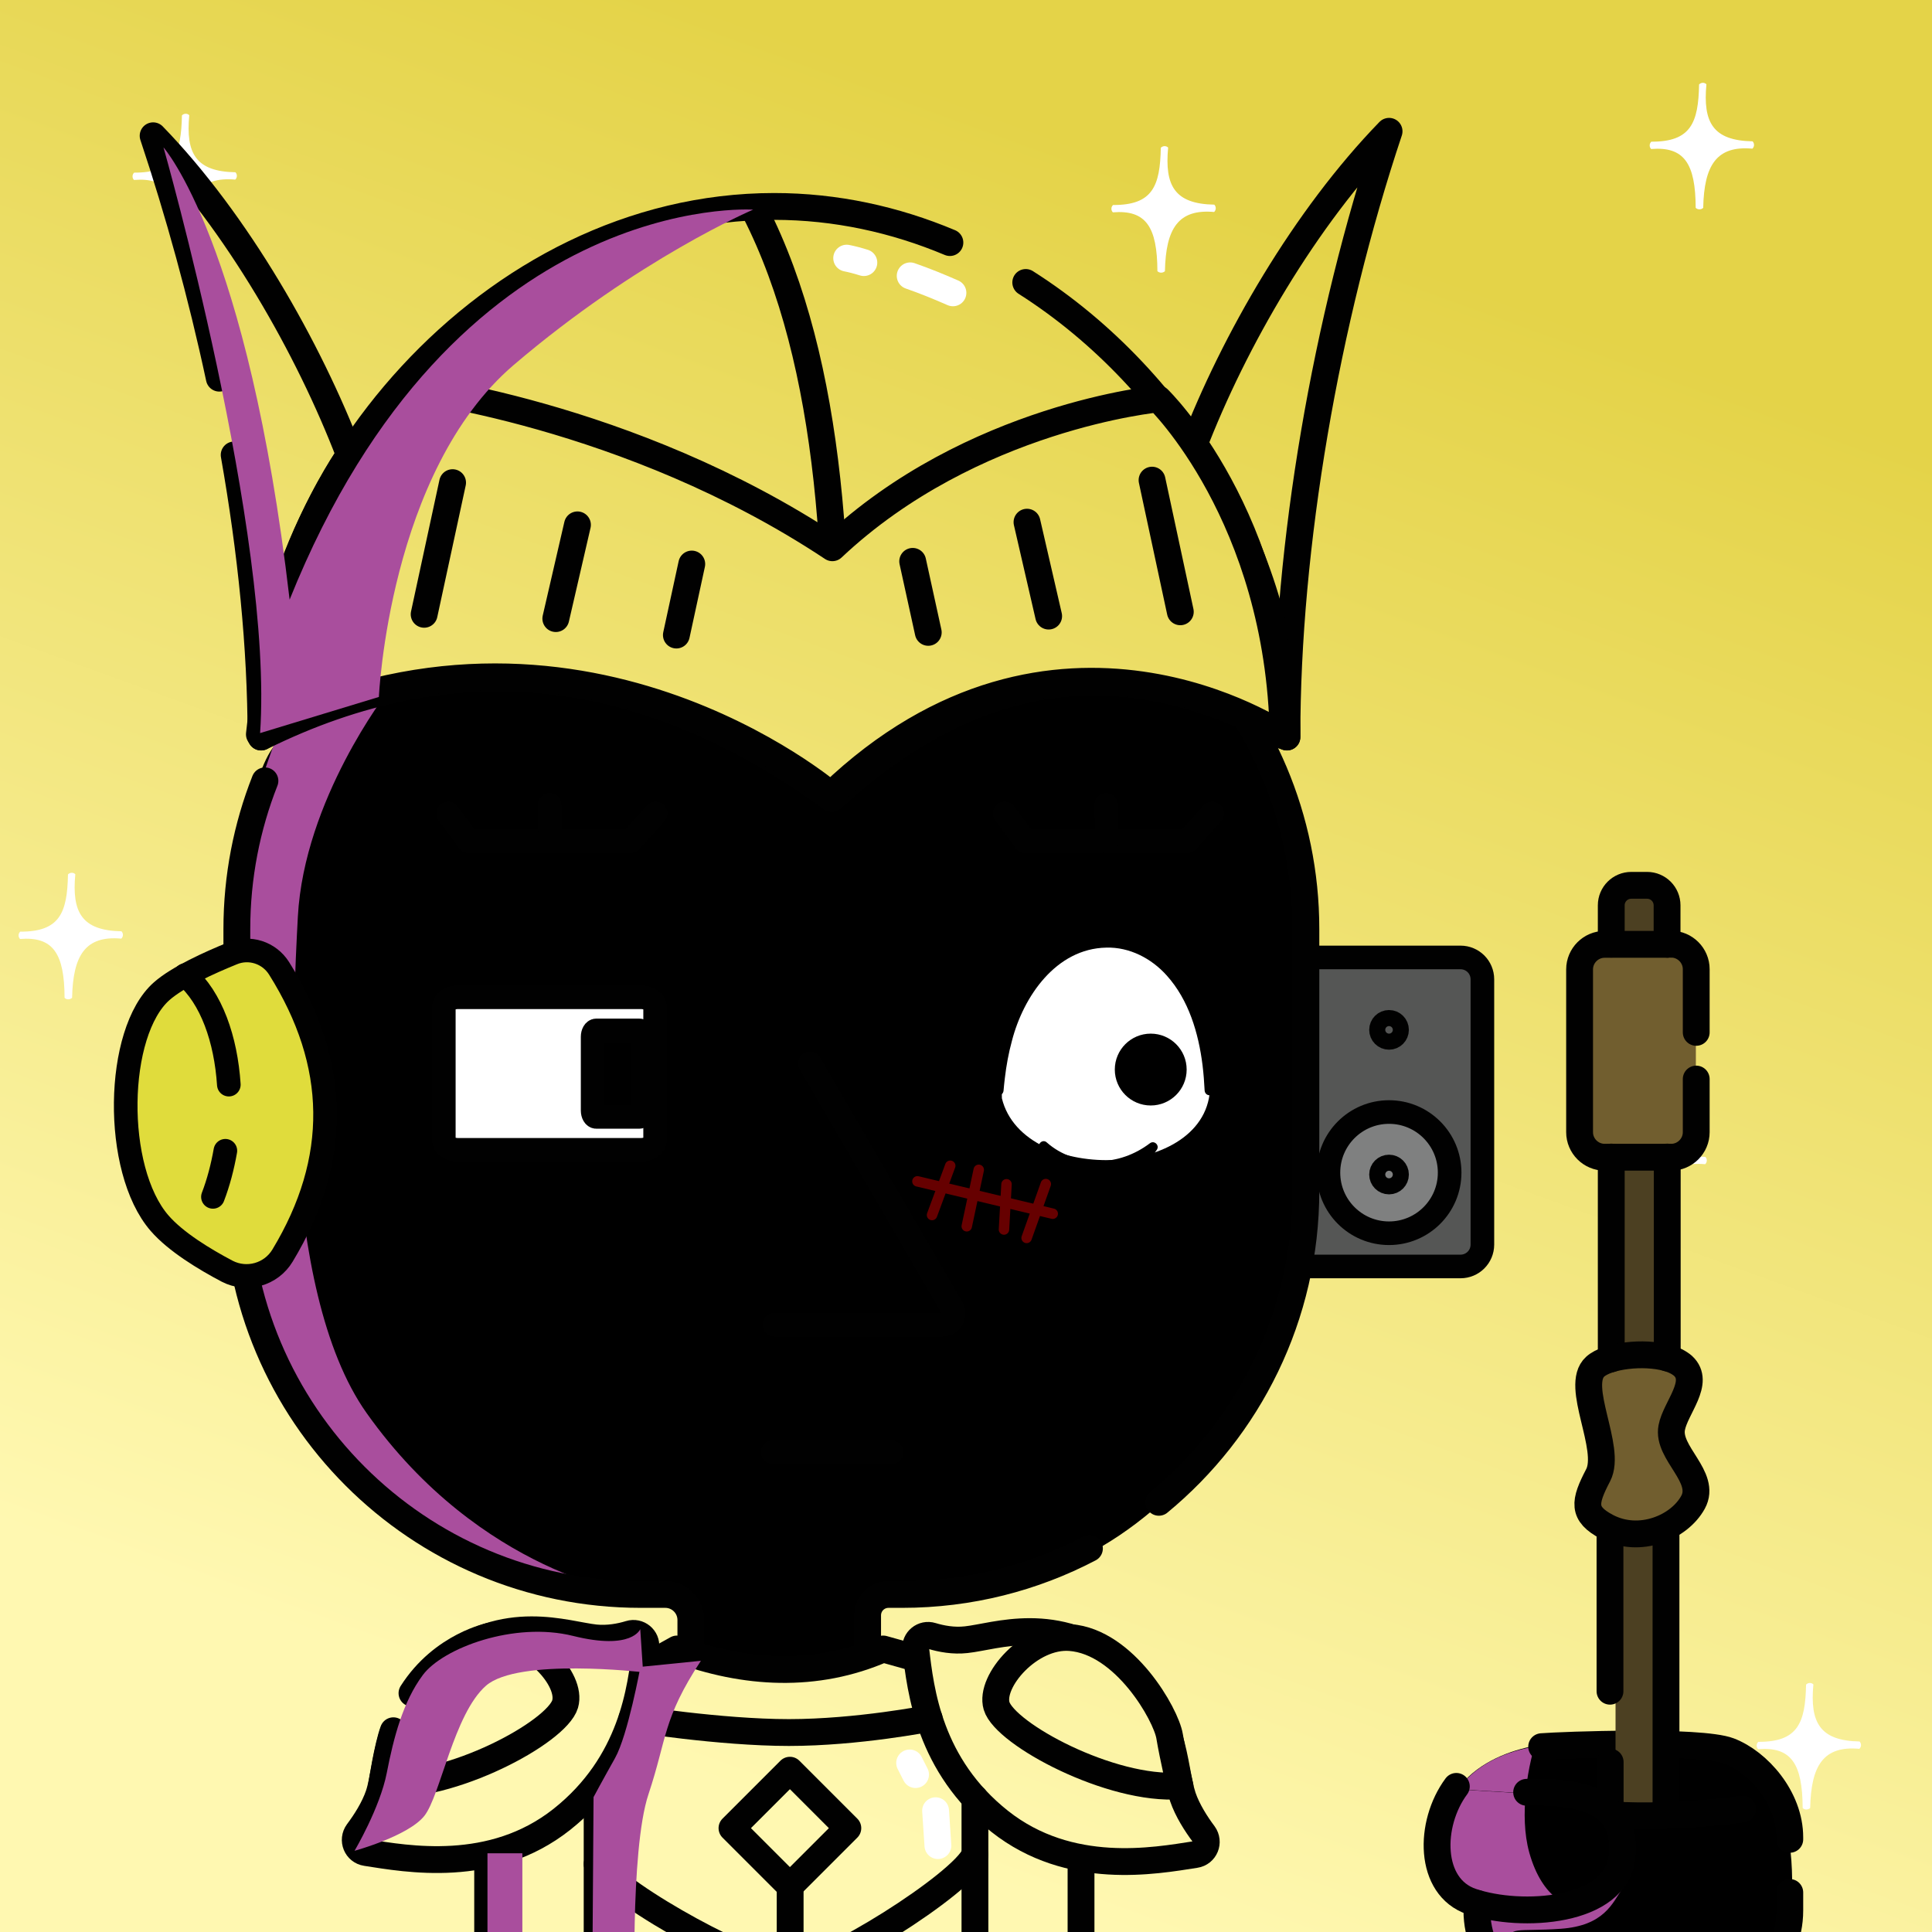 <svg version="1.1" xmlns="http://www.w3.org/2000/svg" xmlns:xlink="http://www.w3.org/1999/xlink" width="1080px" height="1080px"><style>.s{fill:none;stroke:#010101;stroke-width:15;stroke-linecap:round;stroke-linejoin:round;stroke-miterlimit:10}.sw{stroke:#fff}.t{stroke-width:10}.b{fill:#000}.w{fill:#fff}.sh{fill:#a94e9d78;mix-blend-mode:multiply}.hr{fill:#2B1912}#sc{clip-path:url(#bc)}.t{stroke:#66000080;stroke-width: 8}.bbg{fill:hsl(10deg 34% 64%)}.ab{fill:url(#gld)}.as{fill:url(#gld)}.fg,#bg{transform: scaleX(-1.0) translateX(-1080px)}#fc,#lf,#rf,#pp{transform:translate(76px, 165px) scale(0.88)}</style><linearGradient id="gld" gradientUnits="userSpaceOnUse" x1="0" y1="1080" x2="1080" y2="0"><stop offset="0" style="stop-color:#755220"/><stop offset="0.264" style="stop-color:#FCED25"/><stop offset="0.447" style="stop-color:#FFEAAB"/><stop offset="0.666" style="stop-color:#BA8A00"/><stop offset="1" style="stop-color:#FFF6CC"/></linearGradient><linearGradient id="gld" gradientUnits="userSpaceOnUse" x1="695.31" y1="112.531" x2="376.529" y2="988.648"><stop offset="0" style="stop-color:#E4D348"/><stop offset="1" style="stop-color:#FFF8B1"/></linearGradient><rect style="fill:url(#gld)" width="1080" height="1080"/><g class="w"><path d="M947.9,116.2c-0.1-24.8-6.4-34.4-24.9-32.9c-1.1-1.1-1.1-3,0.1-4.1c22.1,0.1,26.3-10.5,26.7-32c1.2-1.2,3-1.2,4.1-0.1c-2,21.3,3.6,31.5,25.8,31.9c1.1,1.1,1.1,3-0.1,4.1c-20-1.8-27,9.2-27.5,33.1C950.9,117.3,949.1,117.3,947.9,116.2z"/><path d="M647,151.6c-0.1-24.8-6.4-34.4-24.9-32.9c-1.1-1.1-1.1-3,0.1-4.1c22.1,0.1,26.3-10.5,26.7-32c1.2-1.2,3-1.2,4.1-0.1c-2,21.3,3.6,31.5,25.8,31.9c1.1,1.1,1.1,3-0.1,4.1c-20-1.8-27,9.2-27.5,33.1C650,152.7,648.2,152.7,647,151.6z"/><path d="M921.5,683.9c-0.1-24.8-6.4-34.4-24.9-32.9c-1.1-1.1-1.1-3,0.1-4.1c22.1,0.1,26.3-10.5,26.7-32c1.2-1.2,3-1.2,4.1-0.1c-2,21.3,3.6,31.5,25.8,31.9c1.1,1.1,1.1,3-0.1,4.1c-20-1.8-27,9.2-27.5,33.1C924.5,685,922.6,685,921.5,683.9z"/><path d="M686.3,363.4c-0.1-24.8-6.4-34.4-24.9-32.9c-1.1-1.1-1.1-3,0.1-4.1c22.1,0.1,26.3-10.5,26.7-32c1.2-1.2,3-1.2,4.1-0.1c-2,21.3,3.6,31.5,25.8,31.9c1.1,1.1,1.1,3-0.1,4.1c-20-1.8-27,9.2-27.5,33.1C689.3,364.5,687.5,364.5,686.3,363.4z"/><path d="M99.8,133.5c-0.1-24.8-6.4-34.4-24.9-32.9c-1.1-1.1-1.1-3,0.1-4.1c22.1,0.1,26.3-10.5,26.7-32c1.2-1.2,3-1.2,4.1-0.1c-2,21.3,3.6,31.5,25.8,31.9c1.1,1.1,1.1,3-0.1,4.1c-20-1.8-27,9.2-27.5,33.1C102.7,134.6,100.9,134.6,99.8,133.5z"/><path d="M1007.7,1010.7c-0.1-24.8-6.4-34.4-24.9-32.9c-1.1-1.1-1.1-3,0.1-4.1c22.1,0.1,26.3-10.5,26.7-32c1.2-1.2,3-1.2,4.1-0.1c-2,21.3,3.6,31.5,25.8,31.9c1.1,1.1,1.1,3-0.1,4.1c-20-1.8-27,9.2-27.5,33.1C1010.6,1011.8,1008.8,1011.8,1007.7,1010.7z"/><path d="M36.1,557.8c-0.1-24.8-6.4-34.4-24.9-32.9c-1.1-1.1-1.1-3,0.1-4.1c22.1,0.1,26.3-10.5,26.7-32c1.2-1.2,3-1.2,4.1-0.1c-2,21.3,3.6,31.5,25.8,31.9c1.1,1.1,1.1,3-0.1,4.1c-20-1.8-27,9.2-27.5,33.1C39,558.9,37.2,558.9,36.1,557.8z"/></g><g class="fg"><g id="rf"><g class="s"><path style="fill:#555655" d="M742,617h99.4c7.7,0,13.9-6.2,13.9-13.9V434.6c0-7.7-6.2-13.9-13.9-13.9H742c-7.7,0-13.9,6.2-13.9,13.9v168.5C728.2,610.8,734.4,617,742,617z"/><circle style="fill:#7F8080" cx="796" cy="557.4" r="38.5"/><circle cx="796" cy="466.7" r="5.1"/><circle cx="796" cy="558.6" r="5.1"/></g></g><clipPath id="bc"><path class="bbg" d="M720.3,433.7c0,0,14.3,112.4,9.9,194.7s1.1,121.4-55.1,185.4c-56.2,63.9-101.2,69.1-134.7,75.2c-33.5,6.1-50.8,7.4-50.8,7.4l-6.7,38.7l-87.1,3.2l-22.1-46.6c0,0-94,0.9-151.7-45.6S132.3,726.4,132.3,669s-7.3-211.4,20-250.7S514.3,206.3,720.3,433.7z"/></clipPath><path class="bbg" d="M878.4,973.9c0,0-46.9-1.4-65.9,29.6s-0.7,53.6,12.5,62.5c1.7,23.5,4.2,53.4,85.7,53.3c81.5-0.1,88.5-25.6,89.8-39.4s4.4-53.8-7.6-73.1C980.9,987.6,963.6,970.4,878.4,973.9z"/><path class="sh" d="M857.8,976.3c-21,3.9-34.1,12.3-42.8,23.9l37.8,2.3C854.2,987.7,857.8,976.3,857.8,976.3z"/><path class="s" d="M861.8,976.4c11.3-0.9,88.6-3.8,104.8,2.4s33.9,26.1,33.9,48.3l0,1.1"/><rect style="fill:#4C4022" x="903.1" y="497.5" class="st2" width="28.1" height="625.5"/><g style="fill:#715E2F"><path d="M915.6,757.4c0,0-42-0.9-22.1,57.2c-16.9,28.5,2.1,42.9,22.8,42.9c20.7,0,40.2-15.8,17.9-56.3C949,775.4,944.5,755.5,915.6,757.4z"/><rect x="886.4" y="532.7" width="61.6" height="110.3"/></g><g class="s"><line x1="900.7" y1="759.6" x2="900.7" y2="646.8"/><line x1="900" y1="945.4" x2="900" y2="857.3"/><path d="M931.3,855.7V1103c0,6.2-5,11.2-11.2,11.2h-8.8c-6.2,0-11.2-5-11.2-11.2V985"/><line x1="932" y1="646.8" x2="932" y2="759.1"/><path d="M900.7,527.8v-21.7c0-6.2,5-11.2,11.2-11.2h8.8c6.2,0,11.2,5,11.2,11.2v21.7"/><line x1="932" y1="527.8" x2="934.2" y2="527.8"/><path d="M948.2,603.2v29.7c0,7.7-6.3,14-14,14H897c-7.7,0-14-6.3-14-14v-91c0-7.7,6.3-14,14-14H932"/><path d="M934.2,527.8c7.7,0,14,6.3,14,14v35.3"/><path d="M932,759.1c3.6,1,6.6,2.5,8.8,4.4c10,9.2-4.2,23.4-6.3,34.6c-2.7,14.2,19.7,27.5,11.9,41.7c-7.8,14.2-30,23.3-48.2,13.7c-13.8-7.3-12.7-13.8-4.8-28.9c7.8-15.1-13.4-50-1.7-60.6C898.5,757.8,918.8,755.4,932,759.1"/></g><path class="bbg" d="M940.2,1119.4c47.5-7.9,61-28.6,60.3-48.6s1.2-24.3-22-59.1c0,0-78,4.6-103.8-6.1s-81.7,25-66.2,42.5s15.7,29.9,21.1,39.7C835,1097.5,861.5,1128,940.2,1119.4"/><path class="sh" d="M885.8,1064.8c-8,3-23.6-3.1-30.9-29.1c-3-10.8-3-22.8-2-33.1l-37.8-2.3c-4.6,6.1-8,13.2-10.7,20.9c-7.7,22.3,23.2,43.4,23.2,43.4s-22.3,18.3,34.3,51.3c0,0-16.3-20-17.8-29.7c-1.5-9.7,4-6.3,28.3-8s29-14.3,34.5-22.5S893.8,1061.8,885.8,1064.8z"/><g class="s"><path d="M1000.5,1057.9v10.1c0,28.4-23.1,51.4-51.7,51.4h-71.5c-28.5,0-51.7-23-51.7-51.4v-4"/><path d="M902.3,1014.6c15,0.9,40.2,0.8,71.8-3.3"/><path d="M853.4,1001.9c46.7-1.5,55.4,15.3,53.3,36.1c-3.1,31-56.2,34.5-84.1,25c-24.1-8.2-24-43.5-8.5-64.4"/></g><path class="bbg" d="M720.3,433.7c0,0,14.3,112.4,9.9,194.7s1.1,121.4-55.1,185.4c-56.2,63.9-101.2,69.1-134.7,75.2c-33.5,6.1-50.8,7.4-50.8,7.4l-6.7,38.7l-87.1,3.2l-22.1-46.6c0,0-94,0.9-151.7-45.6S132.3,726.4,132.3,669s-7.3-211.4,20-250.7S514.3,206.3,720.3,433.7z"/><g id="sc"><symbol id="sc0" class="s t"><line x1="16.2" y1="37.7" x2="106.2" y2="40.4"/><line x1="27.4" y1="12.9" x2="32.5" y2="60.6"/><line x1="60.3" y1="63.5" x2="63.6" y2="14.6"/><line x1="88.7" y1="20.8" x2="94.8" y2="59.7"/></symbol><symbol id="sc1" class="s t"><line x1="16.2" y1="37.7" x2="122.7" y2="40.4"/><line x1="38.3" y1="20.8" x2="32.5" y2="60.6"/><line x1="112.8" y1="19.3" x2="107" y2="62.7"/><line x1="60.3" y1="63.5" x2="60.3" y2="19.3"/><line x1="83.4" y1="25.7" x2="88.7" y2="60"/></symbol><g transform="translate(507 631) rotate(12) scale(0.73)"><use href="#sc1"/></g></g><path class="sh" d="M354.6,891.2c0,0-99,0-157.5-66.4S133.7,700,133,640.4s-2.5-155.4,7.5-186.9s15-43.5,15-43.5l61-23c0,0-46.5,60-50,125.5c-2.7,50.8-11,207.8,38.5,277.5C268.8,879.9,354.6,891.2,354.6,891.2z"/><g class="s"><path d="M165.3,401.8C205,337,276.5,293.7,358.1,293.7h146.2c124.7,0,225.7,101.1,225.7,225.7v146.2c0,70.2-32,132.8-82.2,174.2"/><path d="M386.2,938.6v-33c0-7.9-6.4-14.3-14.3-14.3h-13.8c-124.7,0-225.7-101.1-225.7-225.7V519.4c0-29.3,5.6-57.3,15.7-82.9"/><path d="M609,865.6c-31.3,16.4-66.9,25.7-104.7,25.7h-7.6c-6.5,0-11.7,5.2-11.7,11.7v38.3"/></g><rect class="ab" x="270.6" y="941.9" width="334.1" height="172.9"/><path class="as" d="M378.4,921.8L335.1,955c0,0,56.2,14.2,110.6,14.2s99.8-19.5,99.8-19.5L491.9,922c0,0-25.9,12-60.8,12S378.4,921.8,378.4,921.8z"/><g class="s"><path d="M272.6,1095.6v-115l105.8-58.8l0,0c37.9,14.1,77.8,16.4,115.3,0l0,0l110.6,31v142.8"/><g class="ab"><path d="M520.9,914.5c-4.8-1.5-9.6,2.4-9,7.4c2.7,23.3,7.5,65,47,96.3c39.1,30.9,86.7,22,109.3,18.5c5.4-0.8,7.9-7,4.7-11.4c-4.2-5.6-9.1-13.2-11.7-20.8c-5.7-17.1-3.3-48.6-35.2-74.3c-35.4-28.5-69.6-15.3-85.9-13.6C533,917.4,526.2,916.1,520.9,914.5z"/><path d="M230.9,946.1c4.1-5.8,9.3-11.4,16-16.9c35.4-28.5,69.6-15.3,85.9-13.6c7.1,0.7,14-0.6,19.2-2.2c4.8-1.5,9.6,2.4,9,7.4c-2.7,23.3-7.5,65-47,96.3c-39.1,30.9-86.7,22-109.3,18.5c-5.4-0.8-7.9-7-4.7-11.4c4.2-5.6,9.1-13.2,11.7-20.8c2.9-8.8,3.7-21.4,8.1-35.1"/></g><g class="as"><path d="M598.2,915.4c-22.3-1.7-45.2,24.3-41.1,38.2c4.7,15.8,64,47.6,102.5,44.7c0,0-3.8-15.8-5.8-27.8S628.8,917.7,598.2,915.4z"/><path d="M230.3,946.5c17.2-27,44.5-32.1,44.5-32.1c22.4,0,45.2,24.3,41.1,38.2c-4.7,15.8-64,47.6-102.5,44.7c0,0,3.3-21.3,6.5-29.8"/><rect x="418.8" y="999.1" transform="matrix(0.707 -0.707 0.707 0.707 -593.273 611.67)" width="45.8" height="45.8"/></g><line x1="545" y1="1005.3" x2="545" y2="1097.5"/><line x1="333.8" y1="998.1" x2="333.8" y2="1098.2"/><path d="M333.8,1042c13.9,19.3,89.5,59.7,107.9,59.7c19.1,0,96.4-48.6,103.3-65"/><line x1="441.7" y1="1054.4" x2="441.7" y2="1101.7"/><path d="M353.3,960.6c0,0,49.2,7.9,87.7,7.9s78.4-7.9,78.4-7.9"/><g class="sw"><line x1="508.5" y1="985.5" x2="511.8" y2="992"/><line x1="523" y1="1012.2" x2="524.3" y2="1031.7"/></g></g><g class="sh"><path d="M359.5,934.8c0,0-69.8-8.2-87.8,7.5s-25.5,61.5-34.5,72.8s-39,19.5-39,19.5s14.2-24,18-43.5s9-39.8,20.2-54.8s51-30,84-21.8s37.5-3.8,37.5-3.8L359.5,934.8z"/><rect x="272.5" y="1036" width="19.5" height="82.5"/><path d="M391.8,928.4l-33.8,3.4c0,0-7,38.2-14.2,51s-12,21.8-12,21.8L331,1123h24c0,0-3-88.5,7.5-120S370.4,961,391.8,928.4z"/></g><g class="s"><g class="as"><path d="M122.6,211.4c-10-46.7-22.7-92.7-37-135.5c46.9,48.3,87.1,119,109.8,178.4c0,0-48.5,68.2-49.5,157.7c0-50-5.5-103.8-15-157.7"/><path d="M719.4,412c-0.1-106.8,21.9-233.3,57.1-338.6c-46.9,48.3-86.7,117-109.5,176.4C667,249.8,717.8,320,719.4,412z"/></g><path class="ab" d="M531,135.6c-30.7-12.9-63.8-20.2-98.3-20.2C274.3,115.5,146,268.4,146,412C253,359,359.4,369.5,465,446.4c72.9-66.7,155.3-88.8,254.4-34.4c0-97.2-58.8-198.7-146-254.1"/><path d="M421.9,117.8c43.5,85,49.8,206.8,43.1,328.6"/><g class="sw"><path d="M508.8,154.2c7.8,2.7,15.7,5.9,23.9,9.5"/><path d="M473.3,144.3c2.6,0.5,6.1,1.4,9.6,2.5"/></g><path class="as" d="M225.5,216.5c0,0-66.2,62-80.5,194c177-88.5,319.5,33.8,319.5,33.8c125.2-120,252.8-33,252.8-33C715,288.2,647.5,223,647.5,223s-104.3,9.8-182.2,83.2C351.2,230.5,225.5,216.5,225.5,216.5z"/><line x1="386.7" y1="315.3" x2="378.1" y2="355"/><line x1="322.8" y1="293.4" x2="310.7" y2="345.8"/><line x1="253" y1="269.8" x2="237.1" y2="343.4"/><line x1="510.2" y1="313.8" x2="518.9" y2="353.5"/><line x1="574.1" y1="291.9" x2="586.2" y2="344.4"/><line x1="644" y1="268.4" x2="659.8" y2="342"/></g><path class="sh" d="M145.4,409.8l66.4-20.2c0,0,5.6-126,75.4-185.6S421,117.2,421,117.2s-166.9-11.5-259.1,218c-23.3-200-70.5-252.8-70.5-252.8S153,299,145.4,409.8z"/><g id="fc"><path class="s w" d="M320.93,542.91H204.41c-4.89,0-8.85-2.86-8.85-6.39v-84.14c0-3.53,3.96-6.39,8.85-6.39h116.53c4.89,0,8.85,2.86,8.85,6.39v84.14C329.78,540.04,325.82,542.91,320.93,542.91z"/><path class="s b" d="M319.75,522h-27.31c-1.29,0-2.34-1.8-2.34-4.02v-46.92c0-2.22,1.05-4.02,2.34-4.02h27.31c1.29,0,2.34,1.8,2.34,4.02v46.92C322.09,520.19,321.04,522,319.75,522z"/><line class="s" x1="479.99" y1="735" x2="404.51" y2="735"/><path class="s" d="M428.13,488l89.81,154.4c3.69,4.73,0.32,11.64-5.68,11.64H405.49"/><path class="w" d="M682.24,499.01c-6.96-127.22-136.17-108.41-132.17,11.17C563.68,566.38,686.39,561.94,682.24,499.01z"/><path d="M544.63,505.14c-1.37-33.89,8.32-71.47,37.39-92.15c33.4-23.23,73.98-9.08,91.77,25.93c10.66,20.52,13.26,43.7,11.6,66.34c-0.37,4.03-6.18,4.02-6.53,0c-0.26-5.32-0.68-10.84-1.33-16.14c-2.56-20.47-8.79-41.42-22.68-56.89c-9.71-10.91-23.74-18.2-38.48-17.77c-31.81,0.62-52.64,30.91-59.94,59.31c-2.08,7.61-3.54,15.61-4.46,23.48c-0.39,2.69-0.56,5.41-0.85,8.13C550.68,509.36,544.83,509.19,544.63,505.14L544.63,505.14z"/><circle cx="644.62" cy="491.92" r="22.82"/><path d="M578.56,538.2c9.05,8.01,20.58,11.88,32.45,11.89c12.02,0.03,23.41-4.03,33.12-11.38c2.76-2.04,6.27,1.34,4.37,4.17c-8.12,12-23.15,18.59-37.52,18.44c-14.36,0-29.74-6.76-36.94-19.59C572.46,538.86,576.19,535.98,578.56,538.2L578.56,538.2z"/><g class="s"><path d="M330.13,329.24l-15.98,17.69c-38.66,0-66.93,0-102.73,0l-13.13-17.69"/><line x1="262.78" y1="323.78" x2="263.16" y2="347.1"/><path d="M683.71,329.24l-15.98,17.69c-36.93,0-67.41,0-102.73,0l-13.13-17.69"/><line x1="616.37" y1="323.78" x2="616.75" y2="347.1"/></g></g><g id="lf"><g class="s"><path style="fill:#E0DC3C" d="M90.9,427.6c38.2,60.8,39,121.6,2.2,182.5c-7.3,12.1-22.7,16.4-35.2,9.9c-14.4-7.6-32.6-18.6-42.9-30.5c-29.6-34.1-28.2-121.4,1.4-147.4c10.1-8.9,30.1-18,44.9-24C72.1,413.6,84.6,417.6,90.9,427.6z"/><path d=" M56.8,543.5c-1.8,10.2-4.4,20.2-7.9,29.3"/><path d=" M31.3,431.9C48,446.3,57.1,472.8,59,501.5"/></g></g></g></svg>